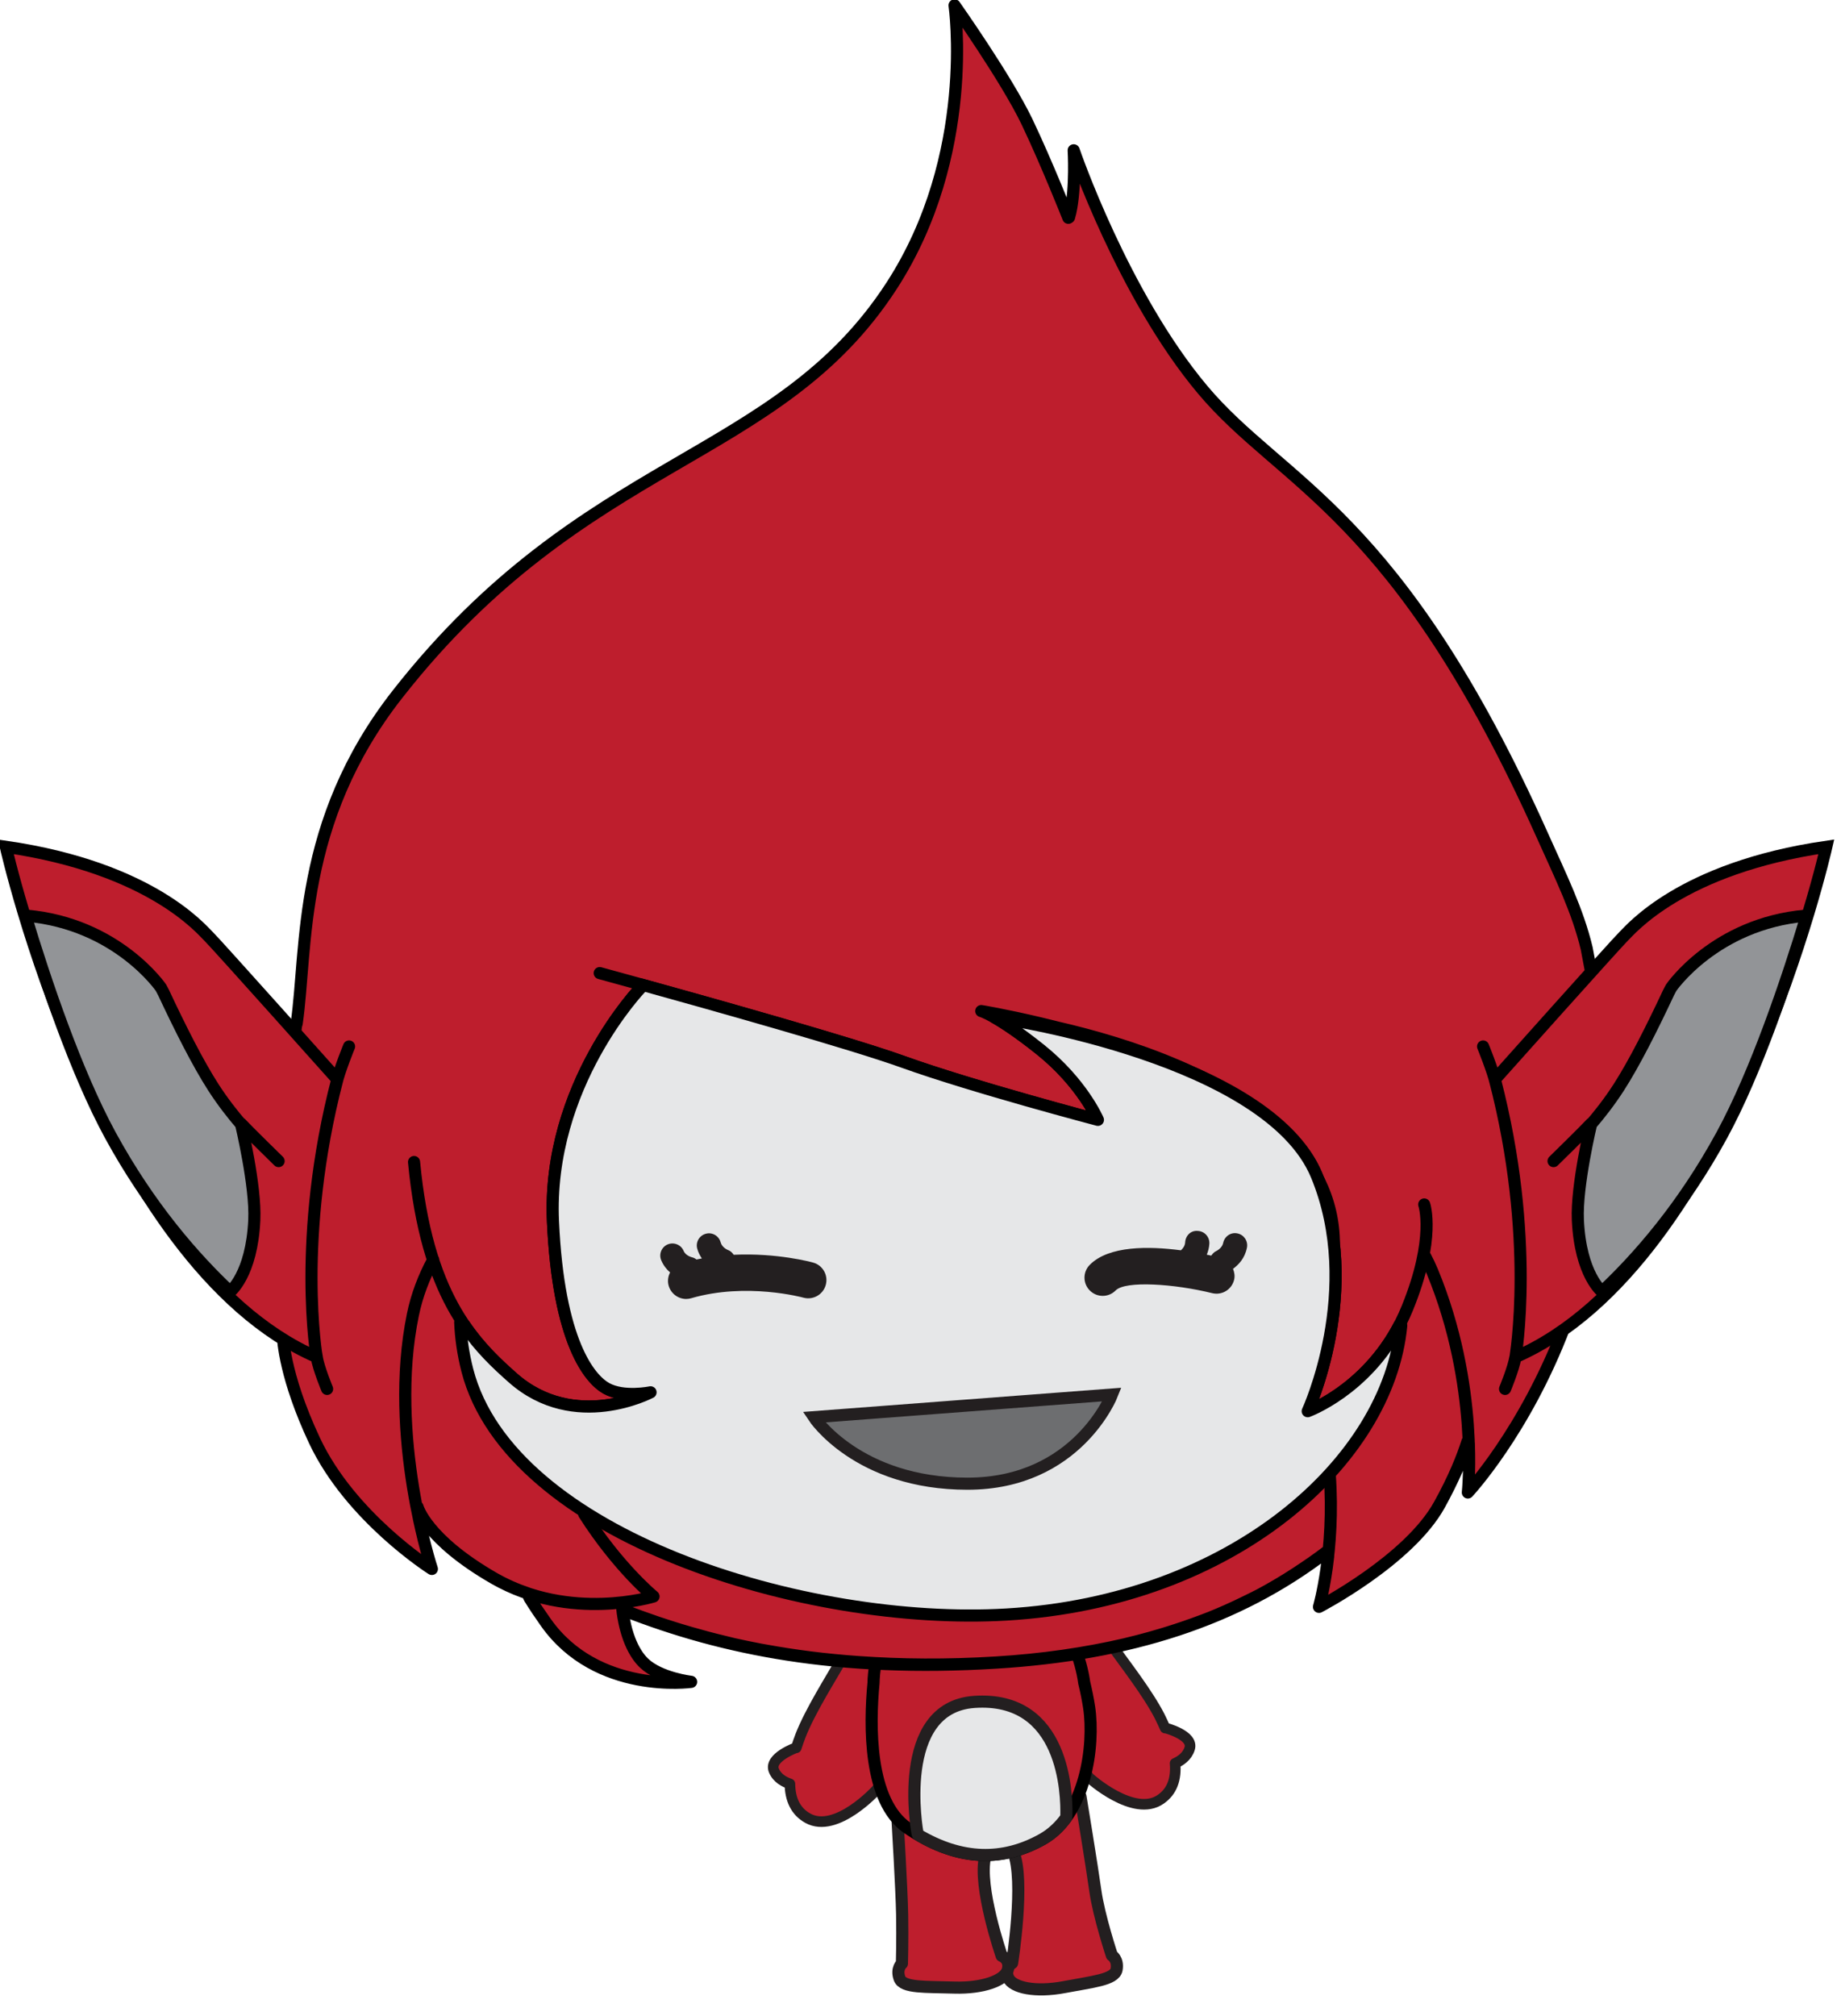 <svg version="1.1" width="137" height="150" xmlns="http://www.w3.org/2000/svg" xmlns:xlink="http://www.w3.org/1999/xlink">
  <!-- Exported by Scratch - http://scratch.mit.edu/ -->
  <g id="ID0.9339259071275592" transform="matrix(1, 0, 0, 1, 0, -0.5)">
    <path id="L_Arm" fill="#BE1E2D" stroke="#231F20" stroke-width="0.874" stroke-linecap="round" stroke-linejoin="round" d="M 74.208 140.417 C 74.483 138.378 73.462 135.202 71.578 135.164 C 69.807 135.128 69.089 136.465 69.089 136.465 C 68.220 137.981 66.501 140.695 65.720 142.695 C 65.583 143.049 65.468 143.384 65.359 143.720 L 65.359 143.700 C 65.359 143.700 63.066 144.521 63.517 145.596 C 63.788 146.244 64.396 146.545 64.835 146.692 C 64.855 147.981 65.302 148.963 66.308 149.524 C 68.662 150.838 71.980 147.178 71.980 147.178 C 72.784 146.206 73.933 142.456 74.208 140.417 L 74.208 140.417 L 74.208 140.417 L 74.208 140.417 Z " transform="matrix(0.902, 0, 0, 0.902, 0.3, 0.9)"/>
    <path id="R_Arm" fill="#BE1E2D" stroke="#231F20" stroke-width="0.874" stroke-linecap="round" stroke-linejoin="round" d="M 89.551 146.203 C 88.008 144.435 87.061 139.312 86.838 138.265 C 86.617 137.218 87.225 134.848 88.615 134.369 C 90.006 133.889 91.365 135.245 91.365 135.245 C 92.379 136.667 94.357 139.202 95.336 141.110 C 95.506 141.450 95.652 141.774 95.797 142.094 L 95.795 142.074 C 95.795 142.074 98.158 142.668 97.816 143.779 C 97.609 144.453 97.038 144.810 96.613 145 C 96.717 146.285 96.376 147.311 95.426 147.965 C 93.217 149.513 89.551 146.203 89.551 146.203 L 89.551 146.203 L 89.551 146.203 L 89.551 146.203 Z " transform="matrix(0.902, 0, 0, 0.902, 0.3, 0.9)"/>
    <path id="R_Leg" fill="#BE1E2D" stroke="#231F20" stroke-linecap="round" stroke-linejoin="round" d="M 84.953 147.741 C 86.683 147.237 88.808 147.741 88.808 147.741 C 88.808 147.741 89.749 153.459 90.037 155.527 C 90.326 157.599 91.397 160.839 91.397 160.839 C 91.397 160.839 91.938 161.163 91.787 162.009 C 91.631 162.853 89.772 163.017 87.442 163.460 C 85.117 163.898 83.214 163.522 82.848 162.690 C 82.479 161.862 83.167 161.476 83.167 161.476 C 83.167 161.476 84.251 154.647 83.264 152.297 C 83.271 152.303 82.746 148.382 84.953 147.741 L 84.953 147.741 L 84.953 147.741 L 84.953 147.741 Z " transform="matrix(0.902, 0, 0, 0.902, 0.3, 0.9)"/>
    <path id="L_Leg" fill="#BE1E2D" stroke="#231F20" stroke-linecap="round" stroke-linejoin="round" d="M 77.492 148.382 C 75.448 147.444 73.714 149.653 73.714 149.653 C 73.714 149.653 74.056 155.380 74.095 157.465 C 74.132 159.557 74.077 161.514 74.077 161.514 C 74.077 161.514 73.591 161.916 73.876 162.729 C 74.161 163.542 76.022 163.417 78.389 163.495 C 80.759 163.569 82.577 162.903 82.813 162.026 C 83.044 161.151 82.305 160.880 82.305 160.880 C 82.305 160.880 80.327 155.151 80.946 152.685 C 80.943 152.680 80.611 149.812 77.492 148.382 L 77.492 148.382 L 77.492 148.382 L 77.492 148.382 Z " transform="matrix(0.902, 0, 0, 0.902, 0.3, 0.9)"/>
    <g id="Body_1_">
      <path id="Body" fill="#BE1E2D" stroke="#000000" d="M 89.525 140.404 C 89.425 139.738 89.284 139.041 89.118 138.356 C 88.590 134.470 85.418 128.242 78.588 129.242 C 71.756 130.242 71.734 138.359 71.734 138.359 L 71.734 138.359 C 71.398 141.869 71.321 148.140 74.534 150.334 C 78.412 152.980 82.152 153.246 85.680 151.260 C 89.246 149.248 89.986 143.516 89.525 140.404 L 89.525 140.404 L 89.525 140.404 L 89.525 140.404 Z " transform="matrix(0.902, 0, 0, 0.902, 0.3, 0.9)"/>
      <path id="Belly" fill="#E6E7E8" stroke="#231F20" stroke-linecap="round" stroke-linejoin="round" d="M 87.643 149.322 C 87.690 147.595 87.520 139.414 80.045 139.933 C 73.463 140.394 75.355 150.718 75.355 150.718 L 75.392 150.878 C 78.965 153.005 82.414 153.097 85.682 151.257 C 86.457 150.819 87.102 150.205 87.625 149.481 L 87.643 149.322 L 87.643 149.322 L 87.643 149.322 L 87.643 149.322 Z " transform="matrix(0.902, 0, 0, 0.902, 0.3, 0.9)"/>
    </g>
    <g id="Head_3_">
      <g id="Head_2_">
        <path id="Head_1_" fill="#BE1E2D" stroke="#000000" stroke-linecap="round" stroke-linejoin="round" d="M 129.344 107.244 L 128.750 108.964 C 125.455 117.652 120.771 122.652 120.771 122.652 C 120.771 122.652 120.939 121.101 120.849 118.609 L 120.703 118.558 C 120.281 119.870 119.588 121.562 118.435 123.652 C 115.910 128.243 108.492 132.090 108.492 132.090 C 108.492 132.090 108.953 130.512 109.242 127.930 L 109.138 127.535 C 108.333 128.153 107.499 128.723 106.657 129.276 C 106.409 129.440 106.161 129.600 105.909 129.755 C 105.142 130.232 104.361 130.687 103.564 131.111 C 103.249 131.277 102.921 131.431 102.603 131.590 C 102.021 131.881 101.431 132.156 100.832 132.422 C 100.393 132.615 99.949 132.807 99.498 132.985 C 99.031 133.173 98.551 133.342 98.074 133.518 C 97.197 133.832 96.306 134.125 95.396 134.395 C 95.099 134.483 94.802 134.571 94.500 134.653 C 93.851 134.832 93.197 135.006 92.531 135.160 L 92.533 135.162 C 89.190 135.940 85.643 136.449 81.846 136.683 C 77.738 136.935 74.013 136.894 70.535 136.652 L 70.535 136.652 C 67.783 136.460 65.207 136.130 62.768 135.683 C 62.650 135.662 62.531 135.640 62.412 135.620 C 61.658 135.476 60.916 135.325 60.188 135.161 C 59.934 135.101 59.691 135.038 59.438 134.976 C 58.471 134.747 57.531 134.495 56.604 134.226 C 56.018 134.056 55.436 133.882 54.867 133.697 C 54.529 133.591 54.190 133.478 53.859 133.366 C 52.955 133.054 52.059 132.736 51.190 132.394 L 51.039 132.540 C 51.367 134.889 52.177 136.152 52.824 136.755 C 54.143 137.984 56.682 138.276 56.682 138.276 C 56.682 138.276 48.921 139.362 44.695 133.371 C 44.246 132.733 43.793 132.073 43.363 131.371 L 43.178 130.969 C 42.260 130.662 41.330 130.254 40.412 129.729 C 34.814 126.504 34.111 123.844 34.111 123.844 L 34.228 124.819 C 34.767 127.360 35.293 128.965 35.293 128.965 C 35.293 128.965 28.593 124.725 25.609 118.371 C 23.203 113.241 23.012 110.135 22.996 109.612 L 22.771 107.747 C 22.626 100.439 23.080 92.244 24.084 84.181 L 24.146 83.966 C 25.041 77.733 24.173 67.406 32.443 56.841 C 47.940 37.047 63.772 37.735 73.241 23.106 C 80.208 12.343 78.419 0 78.419 0 C 78.419 0 82.690 6.047 84.395 9.598 C 86.044 13.059 87.807 17.520 87.807 17.520 L 87.864 17.482 C 87.903 17.352 87.938 17.219 87.968 17.086 C 88.433 15.015 88.249 11.953 88.249 11.953 C 88.249 11.953 92.321 23.887 98.895 31.711 C 105.464 39.530 114.960 41.766 126.950 68.547 C 128.442 71.875 129.829 74.676 130.571 77.780 L 130.907 79.567 C 131.951 85.151 131.540 100.579 129.344 107.244 L 129.344 107.244 L 129.344 107.244 L 129.344 107.244 Z M 52.542 81.015 C 52.542 81.015 44.776 89.082 45.288 100.307 C 45.741 110.239 48.315 113.307 49.702 114.076 C 51.128 114.860 53.339 114.395 53.339 114.395 C 53.339 114.395 47.085 117.707 41.987 113.213 C 38.577 110.209 34.866 106.334 33.827 95.403 M 117.167 98.903 C 117.167 98.903 118.132 101.666 115.780 107.438 C 113.134 113.942 107.551 115.955 107.551 115.955 C 107.551 115.955 112.190 105.934 108.297 96.514 C 106.598 92.398 101.354 89.332 95.880 87.167 C 88.462 84.230 80.623 82.951 80.623 82.951 M 120.736 118.448 C 120.318 119.776 119.616 121.510 118.429 123.655 C 115.905 128.246 108.486 132.093 108.486 132.093 C 108.486 132.093 109.827 127.489 109.370 121.150 M 35.409 103.459 C 34.647 104.873 34.061 106.389 33.733 107.989 C 31.673 117.971 35.298 128.967 35.298 128.967 C 35.298 128.967 28.600 124.729 25.614 118.373 C 22.967 112.731 23.001 109.537 23.001 109.537 M 128.745 108.970 C 125.448 117.658 120.766 122.658 120.766 122.658 C 120.766 122.658 121.733 113.846 117.831 104.424 C 117.654 103.998 117.456 103.584 117.245 103.182 M 80.624 82.951 C 80.624 82.951 81.952 83.303 85.456 86.092 C 88.960 88.881 90.249 91.924 90.249 91.924 C 90.249 91.924 79.902 89.198 74.175 87.139 C 68.453 85.077 49.144 79.819 49.144 79.819 M 47.862 124.434 C 50.667 128.840 53.585 131.237 53.585 131.237 C 53.585 131.237 46.722 133.362 40.417 129.733 C 34.819 126.508 34.116 123.848 34.116 123.848 M 109.131 127.541 C 101.735 133.231 92.761 136.020 81.848 136.692 C 68.835 137.494 59.325 135.592 51.195 132.403 M 50.964 131.821 C 51.210 134.639 52.116 136.100 52.827 136.760 C 54.147 137.989 56.686 138.281 56.686 138.281 C 56.686 138.281 48.923 139.368 44.698 133.376 C 44.249 132.738 43.796 132.079 43.366 131.376 M 81.375 83.285 C 81.375 83.285 109.717 86.742 109.717 102.211 " transform="matrix(0.902, 0, 0, 0.902, 0.3, 0.9)"/>
        <path id="Face" fill="#E6E7E8" stroke="#000000" stroke-linecap="round" stroke-linejoin="round" d="M 115.271 108.899 C 114.214 120.024 101.425 131.631 82.709 132.725 C 66.186 133.701 41.768 126.270 38.225 112.588 C 37.873 111.213 37.686 109.885 37.635 108.609 L 37.994 108.872 C 39.248 110.708 40.639 112.031 41.986 113.216 C 47.084 117.708 53.338 114.396 53.338 114.396 C 53.338 114.396 51.127 114.863 49.701 114.079 C 48.314 113.310 45.740 110.243 45.287 100.310 C 44.775 89.083 52.541 81.018 52.541 81.018 L 52.568 80.760 C 58.380 82.370 69.959 85.620 74.172 87.139 C 79.900 89.201 90.246 91.924 90.246 91.924 C 90.246 91.924 88.957 88.881 85.453 86.092 C 83.699 84.696 82.492 83.912 81.724 83.475 L 82.445 83.588 C 82.445 83.588 104.297 86.817 108.299 96.514 C 112.192 105.936 107.555 115.955 107.555 115.955 C 107.555 115.955 112.309 114.239 115.117 108.869 L 115.271 108.899 L 115.271 108.899 L 115.271 108.899 L 115.271 108.899 Z " transform="matrix(0.902, 0, 0, 0.902, 0.3, 0.9)"/>
      </g>
      <g id="R_Ear">
        <path id="Outer_Ear_1_" fill="#BE1E2D" stroke="#000000" stroke-linecap="round" d="M 122.995 88.591 C 122.995 88.591 133.064 77.316 133.625 76.781 C 134.186 76.248 138.348 71.145 150.342 69.402 C 150.342 69.402 142.639 103.655 124.696 111.491 C 124.695 111.489 126.402 101.688 122.995 88.591 L 122.995 88.591 L 122.995 88.591 L 122.995 88.591 Z M 123.064 88.867 C 122.806 87.784 122.023 85.871 122.023 85.871 M 123.836 114.117 C 123.836 114.117 124.525 112.474 124.695 111.489 " transform="matrix(0.902, 0, 0, 0.902, 0.3, 0.9)"/>
        <path id="Inner_Ear_1_" fill="#929497" stroke="#000000" stroke-linecap="round" d="M 131.848 106.106 C 131.848 106.106 130.050 104.725 129.843 100.182 C 129.710 97.364 130.948 92.225 130.948 92.225 L 130.847 92.389 C 131.632 91.481 132.460 90.420 133.210 89.256 C 134.481 87.287 135.968 84.334 137.331 81.423 L 137.542 81.022 C 137.542 81.022 141.146 75.751 148.616 75.084 L 148.702 75.131 C 147.128 80.338 144.561 87.975 141.718 93.192 C 138.530 99.045 134.839 103.295 131.714 106.213 L 131.848 106.106 L 131.848 106.106 L 131.848 106.106 L 131.848 106.106 Z M 127.837 95.325 C 127.837 95.325 130.458 92.763 130.948 92.225 " transform="matrix(0.902, 0, 0, 0.902, 0.3, 0.9)"/>
      </g>
      <g id="L_Ear">
        <path id="Outer_Ear_2_" fill="#BE1E2D" stroke="#000000" stroke-linecap="round" d="M 25.794 111.489 C 7.852 103.654 0.149 69.401 0.149 69.401 C 12.144 71.145 16.306 76.248 16.866 76.780 C 17.426 77.313 27.496 88.590 27.496 88.590 C 24.087 101.688 25.794 111.489 25.794 111.489 L 25.794 111.489 L 25.794 111.489 L 25.794 111.489 Z M 28.466 85.871 C 28.466 85.871 27.684 87.784 27.425 88.867 M 25.794 111.489 C 25.965 112.474 26.654 114.117 26.654 114.117 " transform="matrix(0.902, 0, 0, 0.902, 0.3, 0.9)"/>
        <path id="Inner_Ear_2_" fill="#929497" stroke="#000000" stroke-linecap="round" d="M 18.775 106.214 C 15.650 103.294 11.961 99.044 8.771 93.193 C 5.927 87.976 3.361 80.339 1.787 75.132 L 1.873 75.085 C 9.344 75.753 12.947 81.023 12.947 81.023 L 13.158 81.424 C 14.521 84.335 16.008 87.288 17.279 89.257 C 18.029 90.421 18.857 91.482 19.642 92.390 L 19.542 92.226 C 19.542 92.226 20.780 97.365 20.647 100.183 C 20.440 104.726 18.643 106.107 18.643 106.107 L 18.775 106.214 L 18.775 106.214 L 18.775 106.214 L 18.775 106.214 Z M 19.542 92.225 C 20.032 92.763 22.653 95.325 22.653 95.325 " transform="matrix(0.902, 0, 0, 0.902, 0.3, 0.9)"/>
      </g>
      <path id="L_Eye" fill="#231F20" d="M 66.757 103.698 C 66.597 103.653 63.780 102.886 60.198 103.053 C 60.081 102.875 59.921 102.725 59.704 102.651 C 59.700 102.649 59.235 102.457 59.122 102.030 C 58.981 101.498 58.438 101.172 57.899 101.319 C 57.364 101.463 57.046 102.007 57.188 102.543 C 57.274 102.862 57.417 103.123 57.571 103.355 C 57.425 103.380 57.276 103.413 57.128 103.443 C 57.017 103.355 56.888 103.288 56.741 103.255 C 56.735 103.253 56.237 103.136 56.065 102.728 C 55.848 102.216 55.258 101.988 54.753 102.197 C 54.243 102.413 54.005 103.001 54.221 103.509 C 54.405 103.947 54.671 104.265 54.952 104.511 C 54.780 104.841 54.724 105.234 54.837 105.615 C 55.028 106.269 55.628 106.697 56.278 106.697 C 56.417 106.697 56.556 106.676 56.696 106.636 C 61.245 105.310 65.898 106.574 65.944 106.589 C 66.747 106.808 67.569 106.345 67.792 105.546 C 68.017 104.748 67.554 103.922 66.757 103.698 L 66.757 103.698 L 66.757 103.698 L 66.757 103.698 Z " transform="matrix(0.902, 0, 0, 0.902, 0.3, 0.9)"/>
      <path id="R_Eye" fill="#231F20" d="M 102.542 102.467 C 102.648 101.924 102.298 101.401 101.757 101.291 C 101.208 101.174 100.692 101.535 100.581 102.076 C 100.495 102.504 100.052 102.723 100.023 102.739 C 99.835 102.821 99.706 102.963 99.601 103.123 C 99.484 103.096 99.359 103.071 99.228 103.045 C 99.335 102.776 99.421 102.483 99.441 102.135 C 99.468 101.582 99.045 101.114 98.495 101.086 C 97.905 101.024 97.474 101.483 97.445 102.033 C 97.425 102.346 97.220 102.573 97.091 102.684 C 94.445 102.336 91.138 102.295 89.571 103.887 C 88.989 104.479 88.997 105.428 89.587 106.008 C 89.880 106.297 90.259 106.442 90.642 106.442 C 91.032 106.442 91.415 106.293 91.708 105.996 C 92.519 105.170 96.552 105.448 99.667 106.217 C 100.489 106.418 101.284 105.922 101.483 105.119 C 101.561 104.803 101.504 104.494 101.393 104.213 C 101.831 103.891 102.366 103.358 102.542 102.467 L 102.542 102.467 L 102.542 102.467 L 102.542 102.467 Z " transform="matrix(0.902, 0, 0, 0.902, 0.3, 0.9)"/>
      <path id="Mouth_1_" fill="#6D6E70" stroke="#231F20" stroke-linecap="round" d="M 66.812 116.449 C 66.812 116.449 70.421 121.935 79.484 121.935 C 88.550 121.935 91.412 114.581 91.412 114.581 L 66.812 116.449 L 66.812 116.449 L 66.812 116.449 L 66.812 116.449 Z " transform="matrix(0.902, 0, 0, 0.902, 0.3, 0.9)"/>
    </g>
  </g>
</svg>